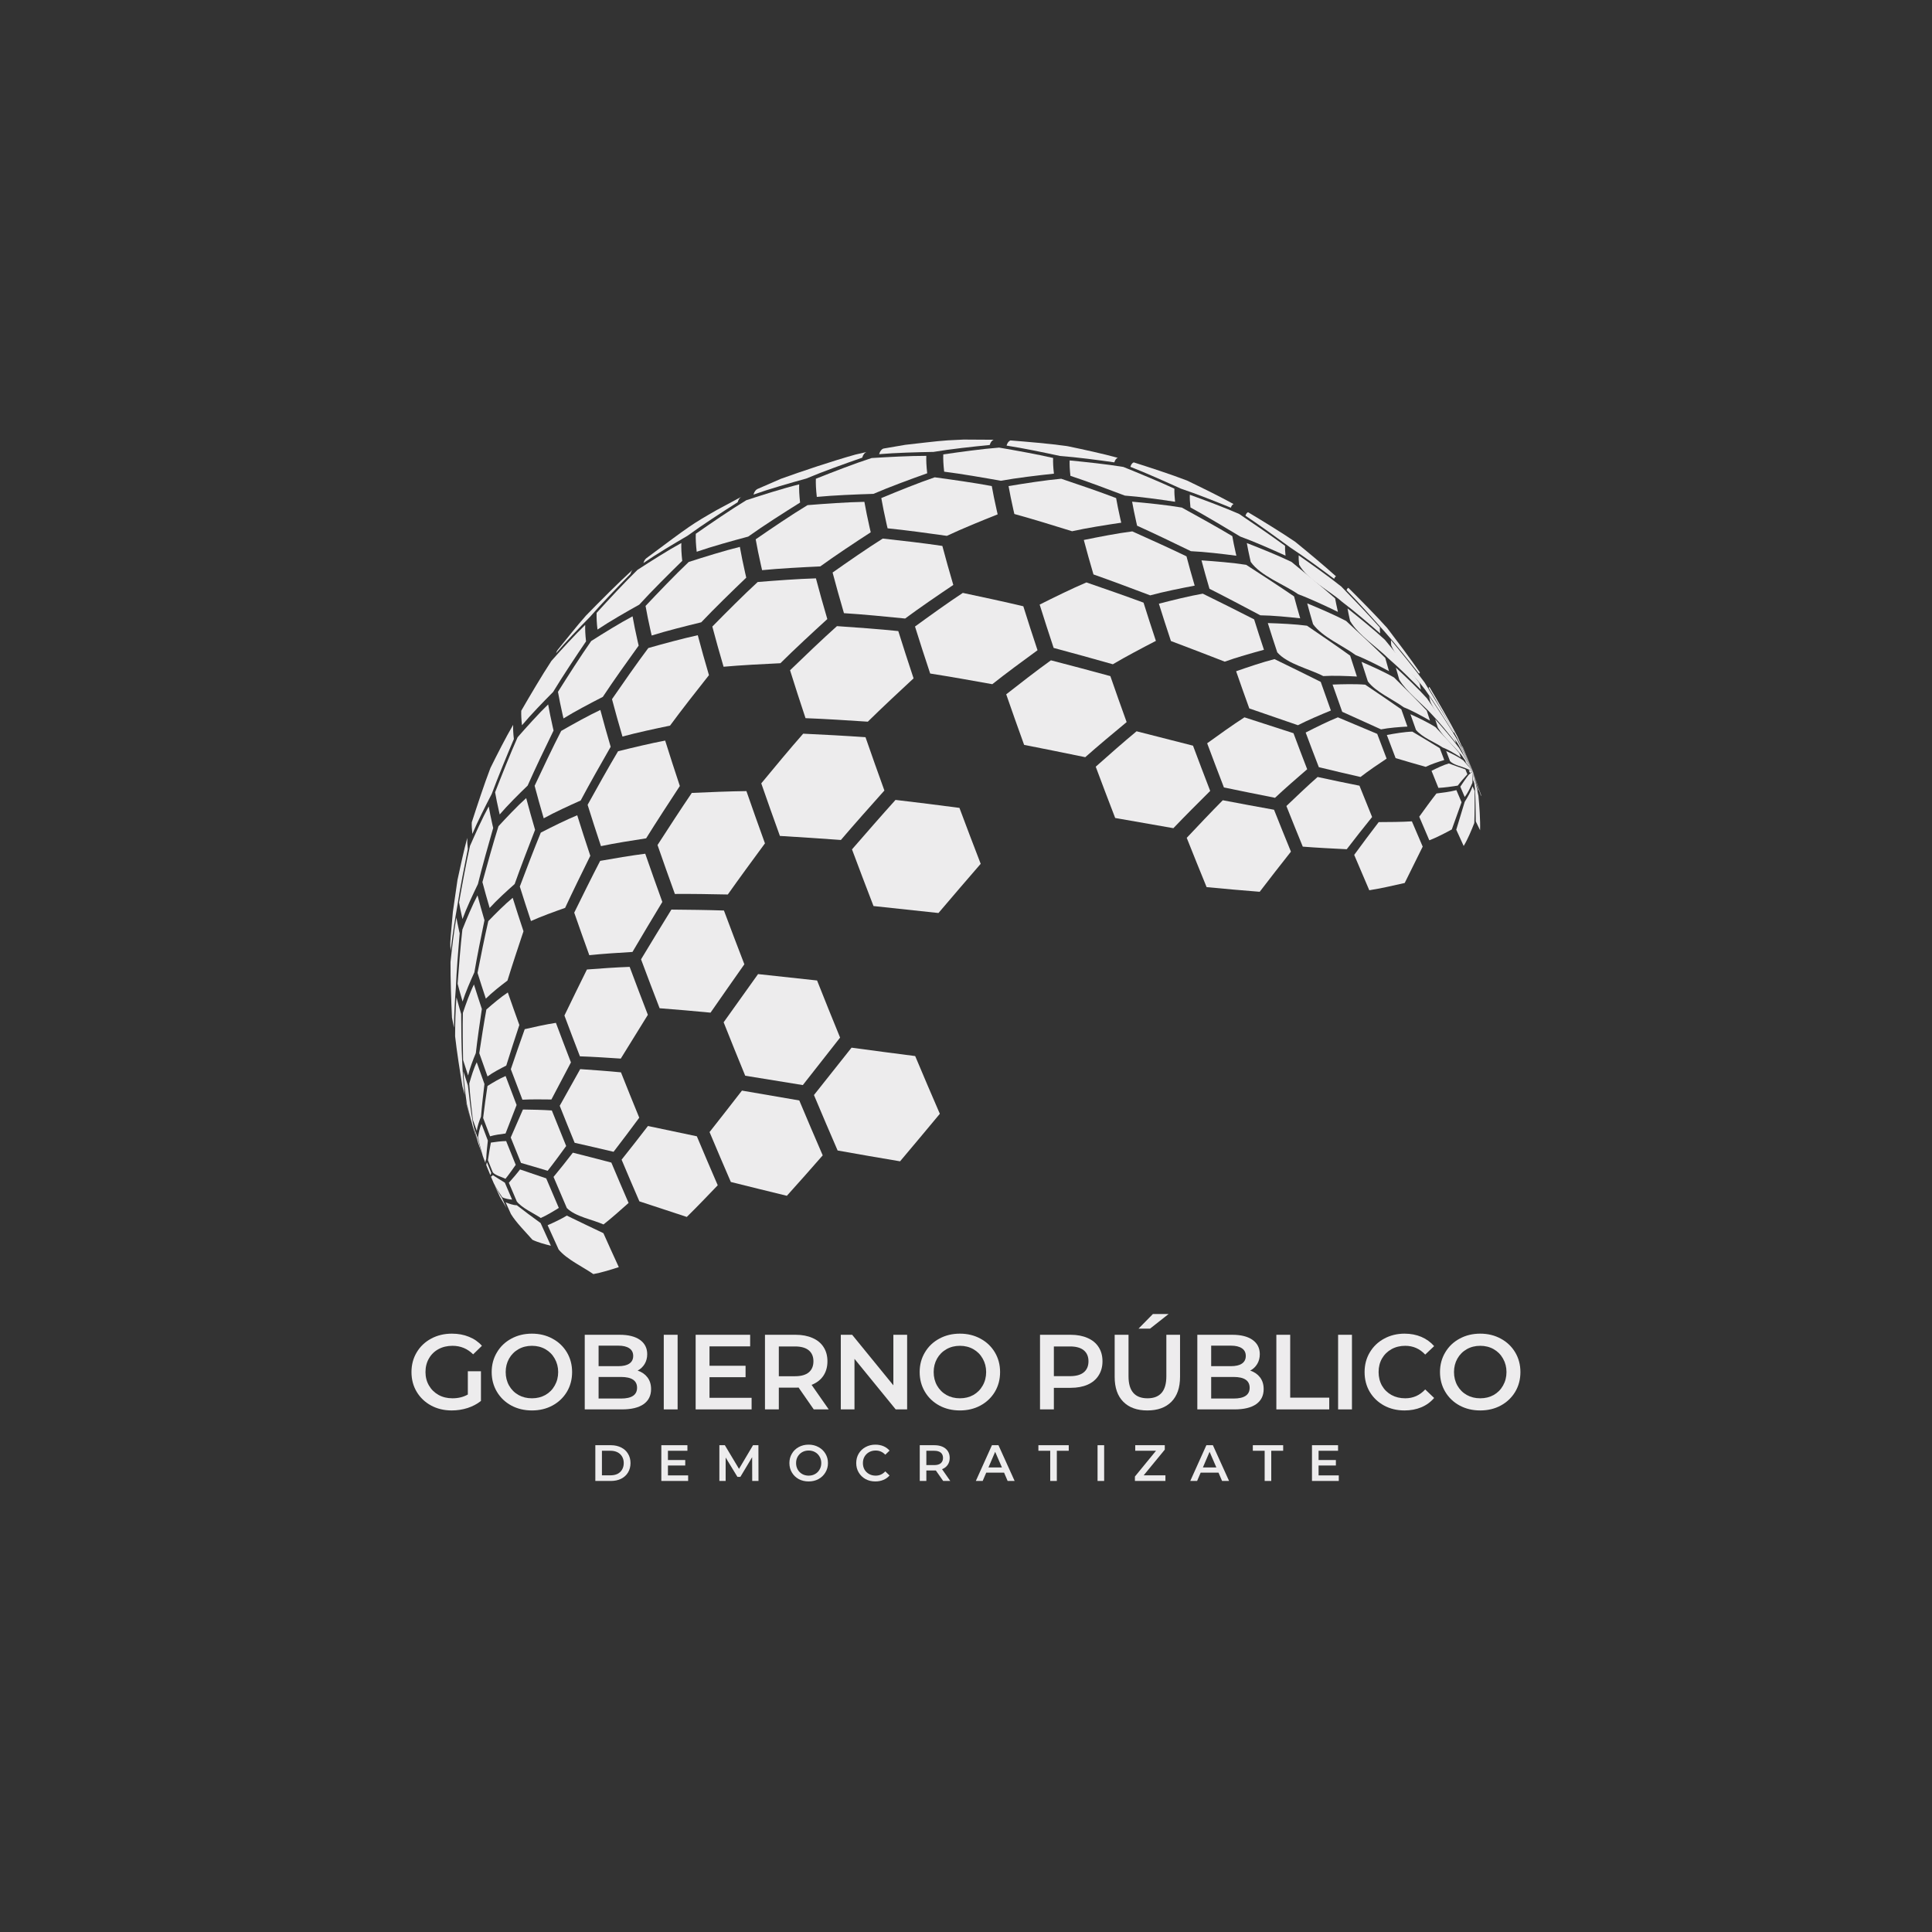 <?xml version="1.0" encoding="UTF-8" standalone="no"?><svg xmlns="http://www.w3.org/2000/svg" xmlns:xlink="http://www.w3.org/1999/xlink" fill="#000000" height="375" version="1" viewBox="0 0 375 375" width="375"><rect x="0" y="0" width="375" height="375" fill="#333333" stroke="none"/><defs><clipPath id="a"><path d="M 195 85.32 L 217 85.32 L 217 90 L 195 90 Z M 195 85.32"/></clipPath><clipPath id="b"><path d="M 170 85.32 L 193 85.32 L 193 89 L 170 89 Z M 170 85.32"/></clipPath><clipPath id="c"><path d="M 87.363 162 L 91 162 L 91 185 L 87.363 185 Z M 87.363 162"/></clipPath><clipPath id="d"><path d="M 87.363 178 L 90 178 L 90 200 L 87.363 200 Z M 87.363 178"/></clipPath><clipPath id="e"><path d="M 106 235 L 121 235 L 121 247.32 L 106 247.32 Z M 106 235"/></clipPath><clipPath id="f"><path d="M 285 149 L 287.613 149 L 287.613 162 L 285 162 Z M 285 149"/></clipPath><clipPath id="g"><path d="M 285 149 L 287.613 149 L 287.613 155 L 285 155 Z M 285 149"/></clipPath></defs><path d="M 146.246 96 C 146.422 95.434 146.68 95.074 147.02 94.914 L 151.582 92.93 C 155.863 91.387 161.633 89.469 166.016 88.238 L 168.172 87.742 C 167.809 87.883 167.531 88.246 167.352 88.836 C 164.066 89.973 159.695 91.535 156.492 92.887 C 153.395 93.742 149.273 94.918 146.246 96" fill="#edeced"/><path d="M 124.887 109.289 C 125.016 108.867 125.195 108.566 125.422 108.379 L 125.5 108.32 C 134.121 101.891 134.285 101.766 139.133 98.988 L 143.918 96.418 C 143.59 96.582 143.344 96.938 143.176 97.484 C 140.207 99.371 136.27 101.922 133.434 104 C 130.828 105.52 127.367 107.578 124.887 109.289" fill="#edeced"/><path d="M 283.801 144.844 L 283.891 144.902 L 285.887 149.711 L 283.801 144.844" fill="#edeced"/><path d="M 277.309 133.543 C 277.34 133.438 277.391 133.371 277.457 133.348 C 279.152 136.211 281.391 140.051 282.914 143.008 L 285.887 149.711 L 282.797 143.168 C 281.199 140.254 279.043 136.379 277.309 133.543" fill="#edeced"/><path d="M 261.375 114.547 C 261.453 114.305 261.566 114.152 261.715 114.094 C 264.023 116.387 267.078 119.469 269.25 121.891 C 271.203 124.453 273.789 127.887 275.617 130.543 C 275.539 130.574 275.48 130.648 275.441 130.773 C 273.484 128.273 270.848 124.953 268.734 122.582 C 266.566 120.137 263.652 116.891 261.375 114.547" fill="#edeced"/><path d="M 241.742 100.098 C 241.855 99.734 242.023 99.508 242.25 99.422 C 245.031 101.09 248.73 103.344 251.41 105.172 C 253.82 107.137 257.02 109.785 259.324 111.875 C 259.164 111.938 259.039 112.098 258.961 112.355 C 256.477 110.496 253.141 108.035 250.539 106.34 C 247.93 104.426 244.438 101.891 241.742 100.098" fill="#edeced"/><path d="M 219.406 90.609 C 219.551 90.145 219.766 89.855 220.055 89.746 C 223.176 90.738 227.332 92.09 230.391 93.27 C 233.133 94.586 236.777 96.367 239.438 97.84 C 239.207 97.93 239.027 98.164 238.91 98.543 C 236.027 97.367 232.172 95.828 229.215 94.848 C 226.297 93.523 222.391 91.777 219.406 90.609" fill="#edeced"/><g clip-path="url(#a)"><path d="M 195.371 86.488 C 195.535 85.949 195.789 85.617 196.121 85.488 C 199.359 85.746 203.68 86.105 206.891 86.555 L 207.336 86.629 C 210.234 87.234 214.102 88.07 216.957 88.859 C 216.66 88.973 216.441 89.266 216.293 89.742 C 213.145 89.297 208.938 88.734 205.762 88.504 C 202.66 87.836 198.508 86.973 195.371 86.488" fill="#edeced"/></g><g clip-path="url(#b)"><path d="M 170.633 88.156 C 170.816 87.57 171.09 87.211 171.449 87.07 L 175.711 86.34 C 178.191 86.078 181.492 85.633 183.98 85.469 L 187.031 85.32 L 192.867 85.355 C 192.531 85.484 192.273 85.82 192.105 86.371 C 188.824 86.695 184.441 87.168 181.188 87.715 C 178.02 87.773 173.793 87.883 170.633 88.156" fill="#edeced"/></g><path d="M 107.926 126.793 C 108.008 126.539 108.105 126.328 108.223 126.168 C 109.871 124.16 112.008 121.43 113.738 119.488 C 116.418 116.734 120.031 113.098 122.875 110.516 C 122.664 110.699 122.496 110.992 122.375 111.391 C 119.965 113.84 116.781 117.133 114.527 119.723 C 112.492 121.793 109.801 124.582 107.926 126.793" fill="#edeced"/><path d="M 283.703 145.168 C 283.695 145.098 283.691 145.035 283.695 144.988 L 285.887 149.711 L 283.703 145.168" fill="#edeced"/><path d="M 270.039 125.277 C 269.992 124.863 269.977 124.52 269.988 124.242 C 272.004 126.672 274.672 129.941 276.531 132.496 C 278.266 135.32 280.555 139.102 282.156 142 C 282.152 142.082 282.156 142.184 282.168 142.301 C 280.559 139.727 278.387 136.305 276.602 133.848 C 274.672 131.246 271.289 128.262 270.039 125.277" fill="#edeced"/><path d="M 252.16 109.598 C 252.078 108.875 252.051 108.273 252.07 107.793 C 254.594 109.551 257.945 111.926 260.348 113.852 C 262.629 116.199 265.652 119.355 267.828 121.805 C 267.816 122.109 267.836 122.488 267.887 122.945 C 265.719 121.051 262.805 118.543 260.5 116.82 C 258.027 114.617 253.742 112.504 252.16 109.598" fill="#edeced"/><path d="M 231.07 98.496 C 230.957 97.512 230.918 96.691 230.945 96.035 C 233.84 97.082 237.695 98.516 240.516 99.758 C 243.219 101.574 246.812 104.016 249.43 105.949 C 249.406 106.461 249.438 107.09 249.523 107.852 C 246.922 106.668 243.43 105.121 240.742 104.148 C 237.867 102.414 234.016 100.117 231.07 98.496" fill="#edeced"/><path d="M 207.77 92.359 C 207.633 91.164 207.586 90.168 207.617 89.371 C 210.754 89.676 214.934 90.113 218.043 90.633 C 221.039 91.844 225.023 93.488 227.953 94.848 C 227.926 95.527 227.969 96.375 228.082 97.391 C 225.168 96.953 221.27 96.406 218.332 96.195 C 215.18 94.996 210.969 93.418 207.77 92.359" fill="#edeced"/><path d="M 183.262 91.551 C 183.109 90.211 183.051 89.098 183.09 88.199 C 186.332 87.727 190.66 87.129 193.93 86.879 C 197.086 87.418 201.289 88.172 204.41 88.891 C 204.375 89.707 204.426 90.719 204.566 91.938 C 201.465 92.27 197.328 92.754 194.262 93.316 C 190.969 92.727 186.578 91.965 183.262 91.551" fill="#edeced"/><path d="M 158.543 96.449 C 158.383 95.039 158.324 93.867 158.359 92.926 C 161.574 91.645 165.879 89.969 169.176 88.906 C 172.355 88.707 176.605 88.473 179.797 88.48 C 179.758 89.383 179.816 90.512 179.969 91.863 C 176.809 92.988 172.609 94.527 169.535 95.859 C 166.23 95.961 161.828 96.133 158.543 96.449" fill="#edeced"/><path d="M 135.23 107.094 C 135.07 105.699 135.012 104.539 135.055 103.605 C 137.949 101.586 141.84 98.918 144.863 97.09 C 147.914 96.09 152 94.789 155.121 94.016 C 155.078 94.961 155.137 96.137 155.297 97.547 C 152.234 99.461 148.164 102.047 145.227 104.152 C 142.207 104.961 138.184 106.07 135.23 107.094" fill="#edeced"/><path d="M 115.969 122.199 C 115.82 120.902 115.77 119.824 115.805 118.957 C 118.129 116.406 121.258 113.02 123.734 110.613 C 126.246 108.98 129.617 106.832 132.246 105.398 C 132.211 106.324 132.266 107.477 132.422 108.863 C 129.871 111.363 126.488 114.719 124.082 117.359 C 121.605 118.742 118.324 120.621 115.969 122.199" fill="#edeced"/><path d="M 101.316 140.773 C 101.188 139.645 101.145 138.707 101.176 137.953 C 102.875 135.016 105.172 131.109 107.039 128.27 C 108.945 126.125 111.52 123.285 113.59 121.293 C 113.555 122.145 113.605 123.211 113.75 124.488 C 111.777 127.402 109.172 131.309 107.352 134.32 C 105.484 136.199 103.016 138.738 101.316 140.773" fill="#edeced"/><path d="M 91.684 161.859 C 91.582 160.961 91.547 160.215 91.57 159.617 C 92.598 156.434 93.992 152.195 95.188 149.074 C 96.449 146.527 98.16 143.145 99.602 140.695 C 99.57 141.43 99.617 142.348 99.742 143.445 C 98.398 146.621 96.637 150.867 95.445 154.102 C 94.25 156.395 92.688 159.477 91.684 161.859" fill="#edeced"/><g clip-path="url(#c)"><path d="M 87.48 184.516 C 87.414 183.898 87.387 183.387 87.402 182.977 L 87.469 181.898 L 87.902 176.996 L 88.797 170.797 C 89.332 168.344 90.023 165.059 90.695 162.641 C 90.672 163.215 90.711 163.934 90.805 164.797 C 90.145 168.078 89.285 172.461 88.777 175.77 C 88.32 178.383 87.746 181.875 87.48 184.516" fill="#edeced"/></g><path d="M 277.605 136.148 C 277.594 136.094 277.582 136.039 277.566 135.988 C 277.492 135.656 277.434 135.355 277.383 135.086 C 279.074 137.578 281.301 140.93 282.816 143.531 L 285.887 149.711 L 282.992 144.383 C 281.418 141.887 278.805 138.848 277.605 136.148" fill="#edeced"/><path d="M 262.059 120.535 C 262.031 120.41 262.004 120.285 261.973 120.16 C 261.801 119.398 261.66 118.707 261.555 118.09 C 263.781 119.859 266.727 122.254 268.812 124.188 C 270.867 126.68 273.586 130.02 275.535 132.598 C 275.59 132.914 275.66 133.266 275.75 133.656 C 275.762 133.723 275.777 133.785 275.793 133.852 C 273.984 132.008 271.547 129.57 269.582 127.895 C 267.352 125.66 263.637 123.266 262.059 120.535" fill="#edeced"/><path d="M 242.766 109.062 C 242.723 108.875 242.68 108.688 242.637 108.5 C 242.379 107.359 242.168 106.328 242.008 105.406 C 244.637 106.426 248.133 107.832 250.672 109.062 C 253.242 111.152 256.66 113.961 259.148 116.152 C 259.266 116.812 259.418 117.551 259.602 118.367 C 259.633 118.496 259.66 118.633 259.691 118.766 C 257.414 117.664 254.352 116.223 251.973 115.336 C 249.23 113.426 244.684 111.801 242.766 109.062" fill="#edeced"/><path d="M 220.711 102.039 C 220.656 101.797 220.602 101.559 220.547 101.324 C 220.219 99.867 219.949 98.551 219.742 97.375 C 222.645 97.637 226.52 98.023 229.395 98.52 C 232.355 100.141 236.289 102.328 239.188 104.062 C 239.355 105.023 239.574 106.098 239.844 107.285 C 239.887 107.477 239.93 107.672 239.977 107.867 C 237.34 107.523 233.812 107.098 231.152 106.984 C 228.035 105.465 223.871 103.461 220.711 102.039" fill="#edeced"/><path d="M 196.887 99.766 C 196.82 99.484 196.758 99.211 196.695 98.934 C 196.312 97.242 196.004 95.715 195.762 94.348 C 198.816 93.84 202.895 93.199 205.977 92.922 C 209.191 94 213.473 95.461 216.637 96.676 C 216.852 97.883 217.125 99.23 217.461 100.723 C 217.516 100.965 217.574 101.211 217.633 101.457 C 214.758 101.879 210.93 102.477 208.094 103.113 C 204.746 102.07 200.273 100.691 196.887 99.766" fill="#edeced"/><path d="M 172.281 102.547 C 172.207 102.246 172.141 101.945 172.07 101.648 C 171.656 99.812 171.32 98.156 171.059 96.676 C 174.141 95.395 178.266 93.715 181.43 92.645 C 184.758 93.094 189.199 93.723 192.504 94.344 C 192.746 95.73 193.062 97.277 193.453 98.996 C 193.516 99.273 193.578 99.555 193.645 99.836 C 190.66 101.023 186.691 102.637 183.789 104.008 C 180.344 103.52 175.742 102.887 172.281 102.547" fill="#edeced"/><path d="M 147.922 110.668 C 147.852 110.359 147.781 110.051 147.711 109.746 C 147.289 107.879 146.945 106.191 146.68 104.68 C 149.656 102.625 153.645 99.914 156.742 98.047 C 160.047 97.781 164.465 97.461 167.777 97.406 C 168.039 98.895 168.379 100.562 168.797 102.406 C 168.863 102.707 168.934 103.008 169.008 103.316 C 166.031 105.246 162.082 107.855 159.215 109.941 C 155.824 110.098 151.301 110.332 147.922 110.668" fill="#edeced"/><path d="M 126.492 123.352 C 126.422 123.055 126.355 122.762 126.289 122.473 C 125.883 120.68 125.555 119.059 125.301 117.613 C 127.762 115.004 131.07 111.543 133.68 109.078 C 136.633 108.125 140.59 106.891 143.605 106.148 C 143.871 107.656 144.215 109.34 144.637 111.207 C 144.703 111.508 144.773 111.812 144.848 112.121 C 142.18 114.676 138.645 118.105 136.109 120.789 C 133.207 121.492 129.34 122.457 126.492 123.352" fill="#edeced"/><path d="M 109.371 139.449 C 109.309 139.184 109.25 138.918 109.191 138.656 C 108.824 137.047 108.531 135.59 108.301 134.285 C 110.184 131.293 112.723 127.316 114.754 124.422 C 117.121 122.914 120.305 120.938 122.781 119.629 C 123.035 121.062 123.359 122.664 123.762 124.438 C 123.824 124.727 123.895 125.016 123.965 125.309 C 121.832 128.266 119.012 132.219 117.008 135.262 C 114.684 136.453 111.59 138.07 109.371 139.449" fill="#edeced"/><path d="M 96.992 158.09 C 96.938 157.867 96.887 157.645 96.84 157.426 C 96.535 156.082 96.285 154.867 96.098 153.777 C 97.355 150.555 99.059 146.266 100.469 143.105 C 102.188 141.141 104.512 138.539 106.395 136.73 C 106.621 138.008 106.91 139.438 107.27 141.02 C 107.328 141.277 107.387 141.535 107.445 141.797 C 105.895 144.98 103.844 149.238 102.418 152.48 C 100.73 154.105 98.508 156.305 96.992 158.09" fill="#edeced"/><path d="M 89.77 178.387 C 89.73 178.219 89.691 178.055 89.656 177.891 C 89.43 176.887 89.242 175.977 89.102 175.164 C 89.684 171.863 90.488 167.461 91.227 164.191 C 92.25 161.859 93.641 158.762 94.859 156.527 C 95.043 157.582 95.285 158.762 95.578 160.066 C 95.625 160.277 95.676 160.488 95.727 160.707 C 94.793 163.957 93.57 168.301 92.766 171.59 C 91.797 173.594 90.531 176.293 89.77 178.387" fill="#edeced"/><g clip-path="url(#d)"><path d="M 88.129 199.461 C 88.105 199.363 88.082 199.262 88.059 199.164 C 87.922 198.559 87.812 198.012 87.727 197.523 C 87.582 194.293 87.422 189.977 87.445 186.738 C 87.719 184.137 88.113 180.668 88.586 178.098 C 88.723 178.867 88.895 179.73 89.113 180.688 C 89.148 180.84 89.184 180.996 89.223 181.156 C 88.949 184.328 88.609 188.559 88.48 191.738 C 88.305 194.051 88.105 197.141 88.129 199.461" fill="#edeced"/></g><path d="M 283.977 146.332 C 283.934 146.191 283.895 146.055 283.863 145.926 L 285.887 149.711 L 283.977 146.332" fill="#edeced"/><path d="M 271.59 131.906 C 271.348 131.09 271.129 130.316 270.938 129.59 C 272.801 131.312 275.254 133.648 276.953 135.527 C 278.633 137.906 280.863 141.094 282.43 143.547 C 282.484 143.758 282.547 143.98 282.617 144.215 C 281.23 142.465 279.355 140.141 277.797 138.539 C 275.961 136.523 272.969 134.254 271.59 131.906" fill="#edeced"/><path d="M 254.863 121.152 C 254.441 119.73 254.066 118.383 253.73 117.113 C 256.027 118.062 259.078 119.363 261.273 120.523 C 263.582 122.652 266.648 125.5 268.879 127.707 C 269.094 128.508 269.332 129.363 269.598 130.262 C 267.695 129.254 265.133 127.934 263.125 127.148 C 260.664 125.328 256.648 123.641 254.863 121.152" fill="#edeced"/><path d="M 234.758 114.281 C 234.184 112.34 233.668 110.496 233.211 108.766 C 235.82 108.945 239.305 109.219 241.887 109.633 C 244.691 111.441 248.426 113.871 251.176 115.762 C 251.527 117.098 251.926 118.516 252.367 120.012 C 250.051 119.758 246.957 119.453 244.629 119.43 C 241.68 117.863 237.742 115.785 234.758 114.281" fill="#edeced"/><path d="M 212.242 111.496 C 211.547 109.145 210.922 106.906 210.367 104.809 C 213.176 104.234 216.934 103.5 219.777 103.141 C 222.949 104.562 227.168 106.469 230.297 107.984 C 230.766 109.77 231.297 111.668 231.887 113.672 C 229.281 114.164 225.812 114.859 223.254 115.559 C 219.961 114.312 215.562 112.664 212.242 111.496" fill="#edeced"/><path d="M 163.812 119.016 C 162.996 116.238 162.258 113.602 161.605 111.129 C 164.488 109.098 168.355 106.41 171.344 104.535 C 174.82 104.914 179.453 105.441 182.91 105.965 C 183.539 108.34 184.246 110.871 185.035 113.539 C 182.195 115.445 178.426 118.016 175.688 120.055 C 172.129 119.695 167.383 119.234 163.812 119.016" fill="#edeced"/><path d="M 140.445 129.414 C 139.637 126.664 138.906 124.059 138.262 121.613 C 140.855 118.973 144.34 115.473 147.066 112.969 C 150.453 112.691 154.973 112.355 158.371 112.258 C 159.023 114.738 159.762 117.379 160.582 120.16 C 157.812 122.688 154.137 126.082 151.477 128.73 C 148.164 128.887 143.746 129.113 140.445 129.414" fill="#edeced"/><path d="M 120.82 142.961 C 120.066 140.406 119.387 137.98 118.789 135.707 C 120.859 132.699 123.645 128.699 125.84 125.781 C 128.699 124.973 132.527 123.926 135.438 123.297 C 136.078 125.727 136.805 128.316 137.609 131.047 C 135.305 133.957 132.246 137.852 130.051 140.844 C 127.27 141.418 123.562 142.215 120.82 142.961" fill="#edeced"/><path d="M 105.535 158.832 C 104.883 156.609 104.289 154.5 103.77 152.52 C 105.273 149.305 107.301 145.027 108.926 141.871 C 111.172 140.586 114.188 138.898 116.527 137.801 C 117.121 140.043 117.789 142.434 118.531 144.953 C 116.75 148.059 114.387 152.215 112.707 155.379 C 110.523 156.348 107.625 157.676 105.535 158.832" fill="#edeced"/><path d="M 95.043 176.234 C 94.523 174.465 94.051 172.789 93.637 171.211 C 94.527 167.949 95.738 163.602 96.754 160.371 C 98.309 158.68 100.418 156.441 102.133 154.91 C 102.645 156.84 103.219 158.898 103.859 161.066 C 102.637 164.211 101.02 168.41 99.895 171.59 C 98.387 172.926 96.391 174.734 95.043 176.234" fill="#edeced"/><path d="M 89.789 194.395 C 89.43 193.18 89.109 192.027 88.824 190.945 C 89.055 187.785 89.383 183.566 89.75 180.422 C 90.555 178.398 91.668 175.711 92.684 173.789 C 93.082 175.305 93.535 176.918 94.035 178.617 C 93.41 181.645 92.59 185.684 92.074 188.734 C 91.312 190.398 90.336 192.648 89.789 194.395" fill="#edeced"/><path d="M 90.223 212.535 C 90.051 211.949 89.898 211.398 89.762 210.879 C 89.277 207.969 88.66 204.078 88.336 201.145 C 88.348 198.879 88.391 195.852 88.605 193.598 C 88.875 194.609 89.176 195.688 89.512 196.82 C 89.523 199.59 89.559 203.285 89.711 206.055 C 89.793 208.004 89.945 210.605 90.223 212.535" fill="#edeced"/><path d="M 90.996 215.992 L 90.551 214.336 L 90.34 213.492 C 90.457 213.934 90.586 214.402 90.734 214.898 L 91.547 217.902 C 91.379 217.328 91.152 216.566 90.996 215.992" fill="#edeced"/><path d="M 279.102 141.258 C 278.914 140.684 278.734 140.133 278.57 139.605 C 280.027 141.23 281.941 143.438 283.223 145.207 L 285.887 149.711 L 283.648 146.527 C 282.316 144.922 280.164 143.055 279.102 141.258" fill="#edeced"/><path d="M 265.5 132.262 C 265.062 130.949 264.656 129.684 264.273 128.465 C 266.203 129.301 268.77 130.453 270.59 131.504 C 272.516 133.406 275.078 135.953 276.93 137.926 C 277.125 138.551 277.336 139.199 277.559 139.875 C 276.07 139.02 274.055 137.906 272.457 137.277 C 270.383 135.754 267.039 134.324 265.5 132.262" fill="#edeced"/><path d="M 247.918 126.621 C 247.262 124.656 246.648 122.758 246.082 120.938 C 248.367 121.008 251.418 121.141 253.684 121.449 C 256.211 123.168 259.578 125.473 262.062 127.258 C 262.469 128.555 262.906 129.914 263.375 131.316 C 261.418 131.207 258.797 131.102 256.844 131.227 C 254.172 129.832 249.887 128.898 247.918 126.621" fill="#edeced"/><path d="M 227.277 124.422 C 226.445 121.918 225.664 119.5 224.938 117.18 C 227.477 116.523 230.875 115.676 233.457 115.23 C 236.457 116.707 240.453 118.684 243.426 120.219 C 244.016 122.109 244.652 124.086 245.332 126.125 C 243.027 126.746 239.961 127.617 237.719 128.426 C 234.594 127.211 230.422 125.598 227.277 124.422" fill="#edeced"/><path d="M 204.512 125.762 C 203.547 122.855 202.637 120.047 201.797 117.352 C 204.488 116 208.098 114.223 210.871 113.047 C 214.207 114.195 218.652 115.746 221.961 116.973 C 222.703 119.352 223.508 121.828 224.359 124.395 C 221.824 125.703 218.457 127.477 216 128.934 C 212.562 127.961 207.969 126.676 204.512 125.762" fill="#edeced"/><path d="M 180.547 130.73 C 179.496 127.578 178.512 124.531 177.602 121.609 C 180.352 119.605 184.039 116.949 186.883 115.082 C 190.414 115.828 195.117 116.836 198.625 117.676 C 199.48 120.41 200.398 123.262 201.383 126.211 C 198.719 128.148 195.184 130.75 192.605 132.801 C 188.992 132.148 184.172 131.297 180.547 130.73" fill="#edeced"/><path d="M 156.352 139.395 C 155.281 136.18 154.277 133.074 153.348 130.098 C 156.043 127.492 159.652 124.031 162.453 121.531 C 166.027 121.773 170.793 122.117 174.359 122.492 C 175.277 125.43 176.27 128.496 177.324 131.668 C 174.629 134.16 171.055 137.5 168.441 140.078 C 164.816 139.836 159.98 139.527 156.352 139.395" fill="#edeced"/><path d="M 116.645 164.234 C 115.719 161.461 114.855 158.781 114.055 156.215 C 115.789 153.078 118.125 148.902 119.961 145.82 C 122.691 145.141 126.344 144.262 129.109 143.746 C 129.992 146.57 130.941 149.516 131.957 152.562 C 129.969 155.594 127.328 159.641 125.414 162.719 C 122.773 163.121 119.254 163.68 116.645 164.234" fill="#edeced"/><path d="M 103.059 178.773 C 102.289 176.461 101.566 174.223 100.895 172.078 C 102.082 168.926 103.684 164.727 104.969 161.609 C 107.059 160.535 109.863 159.137 112.039 158.242 C 112.824 160.762 113.672 163.391 114.578 166.109 C 113.086 169.129 111.105 173.164 109.688 176.219 C 107.676 176.926 105 177.891 103.059 178.773" fill="#edeced"/><path d="M 94.301 193.836 C 93.727 192.105 93.188 190.438 92.688 188.836 C 93.277 185.816 94.086 181.793 94.777 178.793 C 96.141 177.379 97.992 175.516 99.512 174.266 C 100.16 176.344 100.859 178.512 101.609 180.754 C 100.652 183.617 99.383 187.438 98.5 190.324 C 97.191 191.316 95.457 192.672 94.301 193.836" fill="#edeced"/><path d="M 90.855 208.758 C 90.512 207.719 90.184 206.711 89.887 205.75 C 89.824 203.008 89.773 199.352 89.844 196.609 C 90.414 194.926 91.203 192.68 91.992 191.086 C 92.469 192.609 92.98 194.195 93.527 195.836 C 93.148 198.402 92.645 201.824 92.359 204.402 C 91.828 205.68 91.16 207.41 90.855 208.758" fill="#edeced"/><path d="M 92.605 221.25 C 92.398 220.625 92.129 219.789 91.926 219.16 L 91.766 218.633 L 90.617 214.285 C 90.348 212.398 90.008 209.875 89.945 207.969 C 90.219 208.84 90.512 209.75 90.824 210.691 C 91.059 212.84 91.383 215.703 91.762 217.828 C 92.008 218.855 92.273 220.246 92.605 221.25" fill="#edeced"/><path d="M 284.547 148.051 C 284.48 147.867 284.418 147.691 284.359 147.516 L 285.887 149.711 L 284.547 148.051" fill="#edeced"/><path d="M 274.836 141.66 C 274.461 140.629 274.105 139.617 273.762 138.629 C 275.262 139.305 277.258 140.254 278.641 141.152 C 280.047 142.633 281.914 144.609 283.246 146.16 C 283.344 146.445 283.449 146.734 283.555 147.035 C 282.547 146.375 281.164 145.516 280.035 145.094 C 278.484 144.051 276.004 143.121 274.836 141.66" fill="#edeced"/><path d="M 260.523 138.16 C 259.871 136.359 259.246 134.594 258.652 132.875 C 260.551 132.801 263.09 132.734 264.984 132.895 C 267.098 134.316 269.914 136.219 271.996 137.684 C 272.371 138.773 272.77 139.891 273.18 141.031 C 271.637 141.109 269.574 141.266 268.059 141.57 C 265.801 140.543 262.789 139.176 260.523 138.16" fill="#edeced"/><path d="M 242.488 137.508 C 241.598 135.047 240.742 132.637 239.93 130.289 C 242.145 129.516 245.105 128.508 247.379 127.934 C 250.074 129.246 253.672 131 256.352 132.352 C 256.98 134.156 257.637 136.016 258.324 137.91 C 256.379 138.707 253.797 139.801 251.926 140.762 C 249.098 139.781 245.324 138.48 242.488 137.508" fill="#edeced"/><path d="M 198.781 144.578 C 197.57 141.234 196.41 137.957 195.305 134.766 C 197.879 132.75 201.324 130.07 203.984 128.168 C 207.449 129.07 212.066 130.281 215.52 131.234 C 216.523 134.133 217.578 137.113 218.68 140.156 C 216.246 142.168 213.008 144.871 210.648 146.969 C 207.09 146.242 202.348 145.273 198.781 144.578" fill="#edeced"/><path d="M 151.379 162.254 C 150.121 158.777 148.91 155.367 147.762 152.051 C 150.168 149.129 153.398 145.246 155.898 142.406 C 159.527 142.578 164.371 142.824 167.996 143.098 C 169.16 146.457 170.383 149.91 171.66 153.438 C 169.102 156.297 165.703 160.121 163.215 163.039 C 159.664 162.785 154.934 162.453 151.379 162.254" fill="#edeced"/><path d="M 130.992 173.516 C 129.82 170.277 128.695 167.105 127.625 164.02 C 129.594 160.969 132.234 156.906 134.277 153.906 C 137.457 153.758 141.695 153.586 144.879 153.551 C 146.023 156.848 147.223 160.238 148.477 163.695 C 146.293 166.656 143.391 170.617 141.266 173.621 C 138.184 173.559 134.074 173.484 130.992 173.516" fill="#edeced"/><path d="M 114.383 185.402 C 113.363 182.586 112.387 179.828 111.457 177.145 C 112.941 174.117 114.938 170.086 116.492 167.094 C 119.109 166.629 122.602 166.035 125.242 165.707 C 126.297 168.75 127.402 171.875 128.559 175.066 C 126.805 177.973 124.473 181.844 122.762 184.773 C 120.246 184.922 116.887 185.133 114.383 185.402" fill="#edeced"/><path d="M 94.629 208.934 C 94.074 207.395 93.535 205.883 93.027 204.418 C 93.41 201.867 93.938 198.477 94.406 195.945 C 95.605 194.891 97.234 193.512 98.566 192.637 C 99.277 194.691 100.027 196.801 100.805 198.953 C 100.027 201.312 98.996 204.457 98.266 206.828 C 97.141 207.398 95.641 208.18 94.629 208.934" fill="#edeced"/><path d="M 92.547 219.512 C 92.277 218.773 92.023 218.047 91.777 217.344 C 91.523 215.238 91.211 212.426 91.086 210.312 C 91.441 209.047 91.953 207.359 92.535 206.184 C 93.012 207.559 93.512 208.969 94.031 210.406 C 93.805 212.301 93.508 214.832 93.363 216.738 C 93.035 217.543 92.641 218.648 92.547 219.512" fill="#edeced"/><path d="M 93.348 223.391 C 93.172 222.895 92.941 222.23 92.77 221.734 L 92.051 218.973 C 92.258 219.57 92.477 220.188 92.703 220.812 C 92.961 221.777 93.238 223.082 93.578 224.02 L 93.348 223.391" fill="#edeced"/><path d="M 281.449 147.738 C 281.195 147.082 280.945 146.43 280.707 145.785 C 281.746 146.25 283.125 146.922 284.035 147.609 L 285.887 149.711 L 284.629 149.172 C 283.672 148.746 282.168 148.5 281.449 147.738" fill="#edeced"/><path d="M 270.887 147.148 C 270.301 145.633 269.734 144.133 269.184 142.66 C 270.656 142.387 272.633 142.047 274.133 142.008 C 275.73 142.961 277.867 144.234 279.453 145.215 C 279.734 145.973 280.027 146.742 280.328 147.52 C 279.227 147.848 277.762 148.336 276.727 148.844 C 274.973 148.348 272.633 147.68 270.887 147.148" fill="#edeced"/><path d="M 255.984 148.906 C 255.105 146.641 254.254 144.395 253.43 142.184 C 255.277 141.246 257.754 140.008 259.68 139.234 C 261.969 140.199 265.023 141.48 267.316 142.445 C 267.906 144.023 268.516 145.629 269.141 147.25 C 267.59 148.273 265.539 149.672 264.074 150.812 C 261.645 150.258 258.406 149.504 255.984 148.906" fill="#edeced"/><path d="M 237.562 152.844 C 236.445 149.949 235.359 147.09 234.309 144.27 C 236.449 142.719 239.32 140.664 241.547 139.234 C 244.402 140.156 248.211 141.391 251.066 142.316 C 251.926 144.617 252.809 146.953 253.723 149.309 C 251.824 150.941 249.305 153.137 247.48 154.855 C 244.504 154.262 240.535 153.465 237.562 152.844" fill="#edeced"/><path d="M 216.457 158.77 C 215.16 155.41 213.898 152.086 212.68 148.816 C 215.031 146.723 218.18 143.945 220.609 141.941 C 223.898 142.777 228.281 143.891 231.562 144.734 C 232.641 147.621 233.754 150.555 234.898 153.516 C 232.73 155.664 229.855 158.543 227.754 160.75 C 224.363 160.16 219.844 159.371 216.457 158.77" fill="#edeced"/><path d="M 169.547 175.863 C 168.117 172.156 166.719 168.48 165.371 164.863 C 167.887 161.965 171.25 158.109 173.82 155.262 C 177.543 155.703 182.512 156.305 186.227 156.809 C 187.559 160.375 188.934 164.004 190.352 167.664 C 187.883 170.52 184.598 174.332 182.156 177.215 C 178.375 176.801 173.332 176.254 169.547 175.863" fill="#edeced"/><path d="M 128.031 195.699 C 126.793 192.496 125.59 189.328 124.426 186.207 C 126.18 183.305 128.523 179.434 130.316 176.551 C 133.379 176.574 137.457 176.625 140.516 176.73 C 141.797 180.164 143.121 183.648 144.48 187.168 C 142.504 189.98 139.871 193.73 137.914 196.555 C 134.949 196.277 130.996 195.914 128.031 195.699" fill="#edeced"/><path d="M 112.562 205.031 C 111.531 202.363 110.523 199.715 109.555 197.113 C 110.855 194.426 112.594 190.848 113.922 188.18 C 116.406 187.984 119.723 187.75 122.215 187.668 C 123.355 190.727 124.535 193.836 125.75 196.977 C 124.172 199.523 122.066 202.922 120.492 205.473 C 118.113 205.312 114.941 205.109 112.562 205.031" fill="#edeced"/><path d="M 101.402 213.449 C 100.629 211.457 99.879 209.48 99.152 207.535 C 99.945 205.199 101.012 202.086 101.848 199.762 C 103.652 199.34 106.07 198.809 107.902 198.535 C 108.844 201.059 109.82 203.621 110.82 206.211 C 109.684 208.371 108.168 211.25 107.027 213.41 C 105.34 213.387 103.09 213.363 101.402 213.449" fill="#edeced"/><path d="M 95.125 220.559 C 94.664 219.359 94.211 218.172 93.777 217 C 94.004 215.133 94.324 212.641 94.621 210.785 C 95.641 210.141 97.027 209.32 98.137 208.855 C 98.828 210.703 99.543 212.582 100.273 214.48 C 99.625 216.137 98.766 218.348 98.125 220.012 C 97.219 220.129 96 220.285 95.125 220.559" fill="#edeced"/><path d="M 94.234 225.766 L 93.953 225.027 L 93.711 224.379 C 93.41 223.293 92.988 221.84 92.789 220.727 C 92.91 219.941 93.105 218.867 93.469 218.16 C 93.863 219.219 94.273 220.297 94.691 221.383 C 94.574 222.441 94.418 223.859 94.379 224.922 C 94.293 225.164 94.168 225.516 94.234 225.766" fill="#edeced"/><path d="M 285.316 150.031 C 285.234 149.836 285.156 149.641 285.078 149.449 L 285.887 149.711 L 285.316 150.031" fill="#edeced"/><path d="M 279.195 152.93 C 278.742 151.82 278.297 150.715 277.859 149.617 C 278.836 149.129 280.156 148.48 281.211 148.184 C 282.172 148.535 283.457 149.008 284.43 149.332 C 284.555 149.648 284.684 149.969 284.816 150.289 C 284.227 150.926 283.469 151.797 282.949 152.488 C 281.828 152.672 280.328 152.879 279.195 152.93" fill="#edeced"/><path d="M 252.867 164.332 C 251.789 161.699 250.727 159.066 249.688 156.449 C 251.48 154.73 253.879 152.449 255.746 150.812 C 258.18 151.336 261.426 152.031 263.871 152.504 C 264.672 154.523 265.492 156.555 266.324 158.582 C 264.828 160.441 262.844 162.934 261.402 164.836 C 258.84 164.715 255.426 164.535 252.867 164.332" fill="#edeced"/><path d="M 234.203 172.188 C 232.891 168.992 231.605 165.801 230.344 162.625 C 232.422 160.418 235.199 157.477 237.34 155.328 C 240.324 155.895 244.301 156.641 247.289 157.172 C 248.359 159.875 249.457 162.59 250.57 165.305 C 248.734 167.633 246.297 170.738 244.508 173.094 C 241.414 172.844 237.289 172.5 234.203 172.188" fill="#edeced"/><path d="M 144.645 208.797 C 143.223 205.336 141.824 201.871 140.457 198.426 C 142.457 195.613 145.125 191.867 147.137 189.07 C 150.574 189.434 155.156 189.926 158.594 190.312 C 160.051 193.996 161.547 197.695 163.062 201.398 C 160.895 204.164 158.004 207.855 155.828 210.613 C 152.473 210.07 148 209.344 144.645 208.797" fill="#edeced"/><path d="M 111.539 221.816 C 110.555 219.418 109.586 217.02 108.641 214.633 C 109.836 212.5 111.43 209.652 112.617 207.516 C 114.992 207.676 118.156 207.906 120.527 208.141 C 121.688 211.066 122.871 214.004 124.078 216.945 C 122.598 218.941 120.617 221.602 119.094 223.562 C 116.828 223.031 113.809 222.316 111.539 221.816" fill="#edeced"/><path d="M 101.125 225.723 C 100.449 224.074 99.785 222.43 99.133 220.789 C 99.848 219.16 100.793 216.984 101.504 215.355 C 103.188 215.375 105.43 215.426 107.109 215.539 C 108.02 217.832 108.949 220.137 109.895 222.441 C 108.836 223.898 107.418 225.836 106.301 227.25 C 104.754 226.781 102.688 226.16 101.125 225.723" fill="#edeced"/><path d="M 95.664 227.57 C 95.34 226.777 95.02 225.988 94.707 225.199 C 94.859 224.168 95.078 222.797 95.277 221.777 C 96.16 221.637 97.348 221.492 98.242 221.48 C 98.848 223.012 99.473 224.551 100.102 226.094 C 99.523 226.918 98.754 228.02 98.113 228.801 C 97.379 228.434 96.223 228.172 95.664 227.57" fill="#edeced"/><path d="M 95.125 227.977 C 94.727 227.012 94.727 227.012 94.535 226.527 L 94.375 226.125 C 94.406 225.988 94.441 225.809 94.473 225.672 L 94.535 225.637 C 94.801 226.305 95.07 226.977 95.344 227.645 C 95.293 227.773 95.285 228.004 95.16 228.074 L 95.125 227.977" fill="#edeced"/><path d="M 284.297 154.691 C 284.012 154.031 283.727 153.363 283.445 152.695 C 283.926 151.98 284.559 151.02 285.105 150.355 L 285.887 149.711 L 285.785 151.949 C 285.422 152.812 284.891 153.965 284.297 154.691" fill="#edeced"/><path d="M 277.43 163.105 C 276.77 161.586 276.117 160.055 275.473 158.52 C 276.453 157.152 277.77 155.336 278.812 154.016 C 279.98 153.871 281.547 153.668 282.684 153.363 C 283.016 154.148 283.352 154.938 283.688 155.715 C 283.117 157.301 282.363 159.41 281.793 160.996 C 280.52 161.695 278.789 162.586 277.43 163.105" fill="#edeced"/><path d="M 265.777 172.797 C 264.793 170.527 263.816 168.234 262.848 165.934 C 264.258 164.012 266.145 161.453 267.605 159.57 C 269.539 159.566 272.121 159.547 274.047 159.422 C 274.738 161.066 275.438 162.703 276.145 164.328 C 275.09 166.441 273.688 169.266 272.652 171.387 C 270.602 171.863 267.859 172.469 265.777 172.797" fill="#edeced"/><path d="M 162.582 223.312 C 161.035 219.75 159.504 216.156 157.988 212.547 C 160.18 209.789 163.102 206.113 165.285 203.352 C 168.988 203.852 173.93 204.512 177.637 204.98 C 179.215 208.738 180.812 212.48 182.422 216.188 C 180.113 218.961 177.035 222.656 174.703 225.41 C 171.066 224.797 166.215 223.973 162.582 223.312" fill="#edeced"/><path d="M 141.855 229.422 C 140.465 226.215 139.086 222.98 137.723 219.734 C 139.617 217.324 142.141 214.113 144.012 211.684 C 147.352 212.258 151.801 213.027 155.141 213.598 C 156.641 217.172 158.156 220.727 159.688 224.254 C 157.617 226.621 154.848 229.773 152.73 232.102 C 149.469 231.305 145.113 230.242 141.855 229.422" fill="#edeced"/><path d="M 124.102 233.18 C 122.941 230.504 121.789 227.805 120.652 225.094 C 122.199 223.145 124.258 220.535 125.766 218.555 C 128.613 219.148 132.414 219.945 135.258 220.555 C 136.594 223.738 137.949 226.914 139.312 230.059 C 137.531 231.922 135.148 234.406 133.305 236.207 C 130.539 235.305 126.859 234.098 124.102 233.18" fill="#edeced"/><path d="M 110.02 234.477 C 109.152 232.477 108.293 230.461 107.441 228.438 C 108.59 227.043 110.102 225.172 111.191 223.734 C 113.434 224.301 116.426 225.062 118.66 225.656 C 119.766 228.281 120.883 230.902 122.008 233.492 C 120.574 234.777 118.652 236.48 117.141 237.664 C 115 236.715 111.66 236.145 110.02 234.477" fill="#edeced"/><path d="M 100.316 233.211 C 99.793 232.008 99.273 230.793 98.766 229.574 C 99.441 228.82 100.324 227.797 100.938 226.988 C 102.465 227.5 104.496 228.188 106.016 228.719 C 106.824 230.641 107.641 232.559 108.465 234.457 C 107.445 235.094 106.066 235.934 104.961 236.41 C 103.559 235.461 101.375 234.527 100.316 233.211" fill="#edeced"/><path d="M 95.855 229.699 L 95.75 229.461 C 95.613 229.137 95.43 228.711 95.293 228.387 C 95.422 228.332 95.578 228.211 95.66 228.094 C 96.352 228.543 97.277 229.129 97.988 229.551 C 98.449 230.652 98.918 231.754 99.395 232.844 C 98.805 232.789 97.996 232.672 97.484 232.375 C 96.977 231.582 96.246 230.555 95.855 229.699" fill="#edeced"/><path d="M 286.176 152.012 C 286.094 151.832 286.008 151.645 285.922 151.457 L 285.887 149.711 L 286.176 152.012" fill="#edeced"/><path d="M 284.098 164.203 C 283.617 163.168 283.141 162.113 282.66 161.043 C 283.156 159.422 283.812 157.266 284.297 155.641 C 284.832 154.785 285.52 153.602 285.816 152.633 C 285.953 152.941 286.094 153.246 286.23 153.547 C 286.238 155.406 286.23 157.891 286.16 159.75 C 285.625 161.121 284.867 162.949 284.098 164.203" fill="#edeced"/><g clip-path="url(#e)"><path d="M 108.43 242.527 C 107.719 240.984 107.004 239.41 106.293 237.816 C 107.438 237.316 108.953 236.605 110.02 235.949 C 112.148 236.98 114.984 238.352 117.121 239.359 C 118.117 241.59 119.113 243.793 120.109 245.949 C 118.648 246.426 116.684 247.035 115.168 247.301 C 113.133 245.887 109.996 244.445 108.43 242.527" fill="#edeced"/></g><path d="M 99.168 235.633 C 98.828 234.895 98.484 234.137 98.145 233.371 C 98.766 233.629 99.637 233.93 100.309 233.938 C 101.68 234.992 103.52 236.387 104.93 237.391 C 105.594 238.883 106.262 240.352 106.926 241.793 C 105.828 241.531 104.359 241.137 103.348 240.641 C 102.062 239.164 100.18 237.309 99.168 235.633" fill="#edeced"/><path d="M 96.457 231.055 C 96.328 230.766 96.152 230.379 96.023 230.086 C 96.445 230.832 96.965 231.855 97.449 232.566 C 97.738 233.215 98.027 233.855 98.316 234.484 L 97.027 232.293 C 96.855 231.922 96.625 231.426 96.457 231.055" fill="#edeced"/><g clip-path="url(#f)"><path d="M 287.281 161.145 C 287.016 160.605 286.738 160.035 286.449 159.434 L 286.445 159.418 C 286.43 157.516 286.406 154.98 286.297 153.082 L 285.887 149.711 L 286.965 154.453 C 287.141 156.457 287.348 159.137 287.281 161.145" fill="#edeced"/></g><path d="M 286.98 153.633 C 286.914 153.512 286.844 153.379 286.77 153.234 L 285.887 149.711 L 286.98 153.633" fill="#edeced"/><g clip-path="url(#g)"><path d="M 287.547 154.527 C 287.504 154.477 287.461 154.418 287.41 154.348 L 285.887 149.711 L 287.547 154.527" fill="#edeced"/></g><g fill="#edeced"><g><g><path d="M 11.844 -7.406 L 14.391 -7.406 L 14.391 -1.641 C 13.641 -1.047 12.77 -0.586 11.781 -0.266 C 10.789 0.047 9.77 0.203 8.719 0.203 C 7.238 0.203 5.906 -0.113 4.719 -0.75 C 3.531 -1.395 2.598 -2.281 1.922 -3.406 C 1.242 -4.539 0.906 -5.82 0.906 -7.25 C 0.906 -8.664 1.242 -9.941 1.922 -11.078 C 2.598 -12.211 3.531 -13.098 4.719 -13.734 C 5.914 -14.379 7.258 -14.703 8.75 -14.703 C 9.969 -14.703 11.07 -14.5 12.062 -14.094 C 13.062 -13.695 13.898 -13.113 14.578 -12.344 L 12.875 -10.688 C 11.77 -11.789 10.438 -12.344 8.875 -12.344 C 7.852 -12.344 6.945 -12.129 6.156 -11.703 C 5.363 -11.273 4.742 -10.672 4.297 -9.891 C 3.848 -9.117 3.625 -8.238 3.625 -7.25 C 3.625 -6.281 3.848 -5.41 4.297 -4.641 C 4.742 -3.867 5.363 -3.258 6.156 -2.812 C 6.945 -2.375 7.848 -2.156 8.859 -2.156 C 9.992 -2.156 10.988 -2.398 11.844 -2.891 Z M 11.844 -7.406" transform="translate(78.962 273.564)"/></g></g></g><g fill="#edeced"><g><g><path d="M 8.719 0.203 C 7.238 0.203 5.906 -0.113 4.719 -0.75 C 3.531 -1.395 2.598 -2.285 1.922 -3.422 C 1.242 -4.566 0.906 -5.844 0.906 -7.25 C 0.906 -8.656 1.242 -9.926 1.922 -11.062 C 2.598 -12.207 3.531 -13.098 4.719 -13.734 C 5.906 -14.379 7.238 -14.703 8.719 -14.703 C 10.195 -14.703 11.523 -14.379 12.703 -13.734 C 13.891 -13.098 14.82 -12.211 15.5 -11.078 C 16.176 -9.941 16.516 -8.664 16.516 -7.25 C 16.516 -5.82 16.176 -4.539 15.5 -3.406 C 14.82 -2.281 13.891 -1.395 12.703 -0.75 C 11.523 -0.113 10.195 0.203 8.719 0.203 Z M 8.719 -2.156 C 9.688 -2.156 10.555 -2.367 11.328 -2.797 C 12.098 -3.234 12.703 -3.844 13.141 -4.625 C 13.586 -5.406 13.812 -6.281 13.812 -7.25 C 13.812 -8.207 13.586 -9.078 13.141 -9.859 C 12.703 -10.641 12.098 -11.25 11.328 -11.688 C 10.555 -12.125 9.688 -12.344 8.719 -12.344 C 7.75 -12.344 6.879 -12.125 6.109 -11.688 C 5.336 -11.25 4.727 -10.641 4.281 -9.859 C 3.844 -9.078 3.625 -8.207 3.625 -7.25 C 3.625 -6.281 3.844 -5.406 4.281 -4.625 C 4.727 -3.844 5.336 -3.234 6.109 -2.797 C 6.879 -2.367 7.75 -2.156 8.719 -2.156 Z M 8.719 -2.156" transform="translate(94.529 273.564)"/></g></g></g><g fill="#edeced"><g><g><path d="M 12.219 -7.531 C 13.02 -7.27 13.656 -6.832 14.125 -6.219 C 14.594 -5.602 14.828 -4.844 14.828 -3.938 C 14.828 -2.676 14.344 -1.703 13.375 -1.016 C 12.406 -0.336 11 0 9.156 0 L 1.953 0 L 1.953 -14.484 L 8.734 -14.484 C 10.441 -14.484 11.758 -14.148 12.688 -13.484 C 13.613 -12.816 14.078 -11.895 14.078 -10.719 C 14.078 -10 13.91 -9.363 13.578 -8.812 C 13.242 -8.258 12.789 -7.832 12.219 -7.531 Z M 4.641 -12.375 L 4.641 -8.391 L 8.453 -8.391 C 9.391 -8.391 10.109 -8.555 10.609 -8.891 C 11.109 -9.234 11.359 -9.727 11.359 -10.375 C 11.359 -11.031 11.109 -11.523 10.609 -11.859 C 10.109 -12.203 9.391 -12.375 8.453 -12.375 Z M 8.984 -2.109 C 11.066 -2.109 12.109 -2.805 12.109 -4.203 C 12.109 -5.598 11.066 -6.297 8.984 -6.297 L 4.641 -6.297 L 4.641 -2.109 Z M 8.984 -2.109" transform="translate(111.545 273.564)"/></g></g></g><g fill="#edeced"><g><g><path d="M 1.953 -14.484 L 4.641 -14.484 L 4.641 0 L 1.953 0 Z M 1.953 -14.484" transform="translate(126.884 273.564)"/></g></g></g><g fill="#edeced"><g><g><path d="M 12.812 -2.25 L 12.812 0 L 1.953 0 L 1.953 -14.484 L 12.531 -14.484 L 12.531 -12.234 L 4.641 -12.234 L 4.641 -8.469 L 11.641 -8.469 L 11.641 -6.25 L 4.641 -6.25 L 4.641 -2.25 Z M 12.812 -2.25" transform="translate(133.073 273.564)"/></g></g></g><g fill="#edeced"><g><g><path d="M 11.422 0 L 8.469 -4.25 C 8.344 -4.227 8.156 -4.219 7.906 -4.219 L 4.641 -4.219 L 4.641 0 L 1.953 0 L 1.953 -14.484 L 7.906 -14.484 C 9.164 -14.484 10.258 -14.273 11.188 -13.859 C 12.125 -13.453 12.836 -12.863 13.328 -12.094 C 13.828 -11.32 14.078 -10.406 14.078 -9.344 C 14.078 -8.25 13.812 -7.305 13.281 -6.516 C 12.75 -5.734 11.988 -5.148 11 -4.766 L 14.328 0 Z M 11.359 -9.344 C 11.359 -10.258 11.055 -10.969 10.453 -11.469 C 9.848 -11.969 8.957 -12.219 7.781 -12.219 L 4.641 -12.219 L 4.641 -6.438 L 7.781 -6.438 C 8.957 -6.438 9.848 -6.688 10.453 -7.188 C 11.055 -7.695 11.359 -8.414 11.359 -9.344 Z M 11.359 -9.344" transform="translate(146.528 273.564)"/></g></g></g><g fill="#edeced"><g><g><path d="M 14.828 -14.484 L 14.828 0 L 12.609 0 L 4.609 -9.812 L 4.609 0 L 1.953 0 L 1.953 -14.484 L 4.156 -14.484 L 12.156 -4.672 L 12.156 -14.484 Z M 14.828 -14.484" transform="translate(161.246 273.564)"/></g></g></g><g fill="#edeced"><g><g><path d="M 8.719 0.203 C 7.238 0.203 5.906 -0.113 4.719 -0.75 C 3.531 -1.395 2.598 -2.285 1.922 -3.422 C 1.242 -4.566 0.906 -5.844 0.906 -7.25 C 0.906 -8.656 1.242 -9.926 1.922 -11.062 C 2.598 -12.207 3.531 -13.098 4.719 -13.734 C 5.906 -14.379 7.238 -14.703 8.719 -14.703 C 10.195 -14.703 11.523 -14.379 12.703 -13.734 C 13.891 -13.098 14.82 -12.211 15.5 -11.078 C 16.176 -9.941 16.516 -8.664 16.516 -7.25 C 16.516 -5.82 16.176 -4.539 15.5 -3.406 C 14.82 -2.281 13.891 -1.395 12.703 -0.75 C 11.523 -0.113 10.195 0.203 8.719 0.203 Z M 8.719 -2.156 C 9.688 -2.156 10.555 -2.367 11.328 -2.797 C 12.098 -3.234 12.703 -3.844 13.141 -4.625 C 13.586 -5.406 13.812 -6.281 13.812 -7.25 C 13.812 -8.207 13.586 -9.078 13.141 -9.859 C 12.703 -10.641 12.098 -11.25 11.328 -11.688 C 10.555 -12.125 9.688 -12.344 8.719 -12.344 C 7.75 -12.344 6.879 -12.125 6.109 -11.688 C 5.336 -11.25 4.727 -10.641 4.281 -9.859 C 3.844 -9.078 3.625 -8.207 3.625 -7.25 C 3.625 -6.281 3.844 -5.406 4.281 -4.625 C 4.727 -3.844 5.336 -3.234 6.109 -2.797 C 6.879 -2.367 7.75 -2.156 8.719 -2.156 Z M 8.719 -2.156" transform="translate(177.6 273.564)"/></g></g></g><g fill="#edeced"><g><g><path d="M 7.906 -14.484 C 9.164 -14.484 10.258 -14.273 11.188 -13.859 C 12.125 -13.453 12.836 -12.863 13.328 -12.094 C 13.828 -11.32 14.078 -10.406 14.078 -9.344 C 14.078 -8.289 13.828 -7.375 13.328 -6.594 C 12.836 -5.812 12.125 -5.211 11.188 -4.797 C 10.258 -4.391 9.164 -4.188 7.906 -4.188 L 4.641 -4.188 L 4.641 0 L 1.953 0 L 1.953 -14.484 Z M 7.781 -6.453 C 8.957 -6.453 9.848 -6.703 10.453 -7.203 C 11.055 -7.703 11.359 -8.414 11.359 -9.344 C 11.359 -10.258 11.055 -10.969 10.453 -11.469 C 9.848 -11.969 8.957 -12.219 7.781 -12.219 L 4.641 -12.219 L 4.641 -6.453 Z M 7.781 -6.453" transform="translate(199.914 273.564)"/></g></g></g><g fill="#edeced"><g><g><path d="M 8.172 0.203 C 6.172 0.203 4.613 -0.359 3.5 -1.484 C 2.383 -2.609 1.828 -4.219 1.828 -6.312 L 1.828 -14.484 L 4.516 -14.484 L 4.516 -6.422 C 4.516 -3.578 5.742 -2.156 8.203 -2.156 C 10.641 -2.156 11.859 -3.578 11.859 -6.422 L 11.859 -14.484 L 14.516 -14.484 L 14.516 -6.312 C 14.516 -4.219 13.957 -2.609 12.844 -1.484 C 11.727 -0.359 10.172 0.203 8.172 0.203 Z M 9.25 -18.516 L 12.297 -18.516 L 8.688 -15.672 L 6.453 -15.672 Z M 9.25 -18.516" transform="translate(214.529 273.564)"/></g></g></g><g fill="#edeced"><g><g><path d="M 12.219 -7.531 C 13.02 -7.27 13.656 -6.832 14.125 -6.219 C 14.594 -5.602 14.828 -4.844 14.828 -3.938 C 14.828 -2.676 14.344 -1.703 13.375 -1.016 C 12.406 -0.336 11 0 9.156 0 L 1.953 0 L 1.953 -14.484 L 8.734 -14.484 C 10.441 -14.484 11.758 -14.148 12.688 -13.484 C 13.613 -12.816 14.078 -11.895 14.078 -10.719 C 14.078 -10 13.91 -9.363 13.578 -8.812 C 13.242 -8.258 12.789 -7.832 12.219 -7.531 Z M 4.641 -12.375 L 4.641 -8.391 L 8.453 -8.391 C 9.391 -8.391 10.109 -8.555 10.609 -8.891 C 11.109 -9.234 11.359 -9.727 11.359 -10.375 C 11.359 -11.031 11.109 -11.523 10.609 -11.859 C 10.109 -12.203 9.391 -12.375 8.453 -12.375 Z M 8.984 -2.109 C 11.066 -2.109 12.109 -2.805 12.109 -4.203 C 12.109 -5.598 11.066 -6.297 8.984 -6.297 L 4.641 -6.297 L 4.641 -2.109 Z M 8.984 -2.109" transform="translate(230.447 273.564)"/></g></g></g><g fill="#edeced"><g><g><path d="M 1.953 -14.484 L 4.641 -14.484 L 4.641 -2.281 L 12.219 -2.281 L 12.219 0 L 1.953 0 Z M 1.953 -14.484" transform="translate(245.786 273.564)"/></g></g></g><g fill="#edeced"><g><g><path d="M 1.953 -14.484 L 4.641 -14.484 L 4.641 0 L 1.953 0 Z M 1.953 -14.484" transform="translate(257.772 273.564)"/></g></g></g><g fill="#edeced"><g><g><path d="M 8.656 0.203 C 7.188 0.203 5.863 -0.113 4.688 -0.75 C 3.508 -1.395 2.582 -2.281 1.906 -3.406 C 1.238 -4.539 0.906 -5.82 0.906 -7.25 C 0.906 -8.664 1.242 -9.941 1.922 -11.078 C 2.598 -12.211 3.523 -13.098 4.703 -13.734 C 5.891 -14.379 7.211 -14.703 8.672 -14.703 C 9.859 -14.703 10.941 -14.492 11.922 -14.078 C 12.898 -13.66 13.727 -13.062 14.406 -12.281 L 12.672 -10.641 C 11.617 -11.773 10.328 -12.344 8.797 -12.344 C 7.805 -12.344 6.914 -12.125 6.125 -11.688 C 5.344 -11.25 4.727 -10.645 4.281 -9.875 C 3.844 -9.102 3.625 -8.227 3.625 -7.25 C 3.625 -6.27 3.844 -5.391 4.281 -4.609 C 4.727 -3.836 5.344 -3.234 6.125 -2.797 C 6.914 -2.367 7.805 -2.156 8.797 -2.156 C 10.328 -2.156 11.617 -2.727 12.672 -3.875 L 14.406 -2.219 C 13.727 -1.426 12.895 -0.82 11.906 -0.406 C 10.926 0 9.844 0.203 8.656 0.203 Z M 8.656 0.203" transform="translate(263.96 273.564)"/></g></g></g><g fill="#edeced"><g><g><path d="M 8.719 0.203 C 7.238 0.203 5.906 -0.113 4.719 -0.75 C 3.531 -1.395 2.598 -2.285 1.922 -3.422 C 1.242 -4.566 0.906 -5.844 0.906 -7.25 C 0.906 -8.656 1.242 -9.926 1.922 -11.062 C 2.598 -12.207 3.531 -13.098 4.719 -13.734 C 5.906 -14.379 7.238 -14.703 8.719 -14.703 C 10.195 -14.703 11.523 -14.379 12.703 -13.734 C 13.891 -13.098 14.82 -12.211 15.5 -11.078 C 16.176 -9.941 16.516 -8.664 16.516 -7.25 C 16.516 -5.82 16.176 -4.539 15.5 -3.406 C 14.82 -2.281 13.891 -1.395 12.703 -0.75 C 11.523 -0.113 10.195 0.203 8.719 0.203 Z M 8.719 -2.156 C 9.688 -2.156 10.555 -2.367 11.328 -2.797 C 12.098 -3.234 12.703 -3.844 13.141 -4.625 C 13.586 -5.406 13.812 -6.281 13.812 -7.25 C 13.812 -8.207 13.586 -9.078 13.141 -9.859 C 12.703 -10.641 12.098 -11.25 11.328 -11.688 C 10.555 -12.125 9.688 -12.344 8.719 -12.344 C 7.75 -12.344 6.879 -12.125 6.109 -11.688 C 5.336 -11.25 4.727 -10.641 4.281 -9.859 C 3.844 -9.078 3.625 -8.207 3.625 -7.25 C 3.625 -6.281 3.844 -5.406 4.281 -4.625 C 4.727 -3.844 5.336 -3.234 6.109 -2.797 C 6.879 -2.367 7.75 -2.156 8.719 -2.156 Z M 8.719 -2.156" transform="translate(278.596 273.564)"/></g></g></g><g fill="#edeced"><g><g><path d="M 0.938 -6.938 L 3.969 -6.938 C 4.707 -6.938 5.363 -6.789 5.938 -6.5 C 6.52 -6.219 6.969 -5.812 7.281 -5.281 C 7.602 -4.758 7.766 -4.156 7.766 -3.469 C 7.766 -2.781 7.602 -2.172 7.281 -1.641 C 6.969 -1.117 6.52 -0.711 5.938 -0.422 C 5.363 -0.141 4.707 0 3.969 0 L 0.938 0 Z M 3.906 -1.094 C 4.414 -1.094 4.863 -1.188 5.25 -1.375 C 5.633 -1.57 5.93 -1.852 6.141 -2.219 C 6.348 -2.582 6.453 -3 6.453 -3.469 C 6.453 -3.945 6.348 -4.363 6.141 -4.719 C 5.93 -5.082 5.633 -5.363 5.25 -5.562 C 4.863 -5.758 4.414 -5.859 3.906 -5.859 L 2.219 -5.859 L 2.219 -1.094 Z M 3.906 -1.094" transform="translate(114.615 287.452)"/></g></g></g><g fill="#edeced"><g><g><path d="M 6.141 -1.078 L 6.141 0 L 0.938 0 L 0.938 -6.938 L 6 -6.938 L 6 -5.859 L 2.219 -5.859 L 2.219 -4.062 L 5.578 -4.062 L 5.578 -3 L 2.219 -3 L 2.219 -1.078 Z M 6.141 -1.078" transform="translate(127.427 287.452)"/></g></g></g><g fill="#edeced"><g><g><path d="M 7.312 0 L 7.297 -4.609 L 5.016 -0.797 L 4.438 -0.797 L 2.156 -4.547 L 2.156 0 L 0.938 0 L 0.938 -6.938 L 2 -6.938 L 4.75 -2.344 L 7.469 -6.938 L 8.516 -6.938 L 8.531 0 Z M 7.312 0" transform="translate(138.692 287.452)"/></g></g></g><g fill="#edeced"><g><g><path d="M 4.172 0.094 C 3.461 0.094 2.82 -0.055 2.25 -0.359 C 1.688 -0.672 1.242 -1.098 0.922 -1.641 C 0.598 -2.18 0.438 -2.789 0.438 -3.469 C 0.438 -4.145 0.598 -4.754 0.922 -5.297 C 1.242 -5.848 1.688 -6.273 2.25 -6.578 C 2.82 -6.891 3.461 -7.047 4.172 -7.047 C 4.879 -7.047 5.516 -6.891 6.078 -6.578 C 6.648 -6.273 7.098 -5.852 7.422 -5.312 C 7.754 -4.77 7.922 -4.156 7.922 -3.469 C 7.922 -2.789 7.754 -2.18 7.422 -1.641 C 7.098 -1.098 6.648 -0.672 6.078 -0.359 C 5.516 -0.055 4.879 0.094 4.172 0.094 Z M 4.172 -1.031 C 4.641 -1.031 5.055 -1.133 5.422 -1.344 C 5.797 -1.551 6.086 -1.844 6.297 -2.219 C 6.516 -2.594 6.625 -3.008 6.625 -3.469 C 6.625 -3.938 6.516 -4.352 6.297 -4.719 C 6.086 -5.094 5.797 -5.383 5.422 -5.594 C 5.055 -5.801 4.641 -5.906 4.172 -5.906 C 3.711 -5.906 3.297 -5.801 2.922 -5.594 C 2.555 -5.383 2.266 -5.094 2.047 -4.719 C 1.836 -4.352 1.734 -3.938 1.734 -3.469 C 1.734 -3.008 1.836 -2.594 2.047 -2.219 C 2.266 -1.844 2.555 -1.551 2.922 -1.344 C 3.297 -1.133 3.711 -1.031 4.172 -1.031 Z M 4.172 -1.031" transform="translate(152.784 287.452)"/></g></g></g><g fill="#edeced"><g><g><path d="M 4.141 0.094 C 3.441 0.094 2.812 -0.055 2.25 -0.359 C 1.688 -0.672 1.242 -1.098 0.922 -1.641 C 0.598 -2.18 0.438 -2.789 0.438 -3.469 C 0.438 -4.156 0.598 -4.77 0.922 -5.312 C 1.242 -5.852 1.688 -6.273 2.25 -6.578 C 2.82 -6.891 3.457 -7.047 4.156 -7.047 C 4.727 -7.047 5.25 -6.945 5.719 -6.75 C 6.188 -6.551 6.582 -6.266 6.906 -5.891 L 6.078 -5.094 C 5.566 -5.633 4.945 -5.906 4.219 -5.906 C 3.738 -5.906 3.312 -5.801 2.938 -5.594 C 2.562 -5.383 2.266 -5.094 2.047 -4.719 C 1.836 -4.352 1.734 -3.938 1.734 -3.469 C 1.734 -3 1.836 -2.578 2.047 -2.203 C 2.266 -1.836 2.562 -1.551 2.938 -1.344 C 3.312 -1.133 3.738 -1.031 4.219 -1.031 C 4.945 -1.031 5.566 -1.305 6.078 -1.859 L 6.906 -1.062 C 6.582 -0.688 6.18 -0.398 5.703 -0.203 C 5.234 -0.004 4.711 0.094 4.141 0.094 Z M 4.141 0.094" transform="translate(165.755 287.452)"/></g></g></g><g fill="#edeced"><g><g><path d="M 5.484 0 L 4.062 -2.031 C 4 -2.031 3.91 -2.031 3.797 -2.031 L 2.219 -2.031 L 2.219 0 L 0.938 0 L 0.938 -6.938 L 3.797 -6.938 C 4.391 -6.938 4.91 -6.836 5.359 -6.641 C 5.805 -6.441 6.148 -6.156 6.391 -5.781 C 6.629 -5.414 6.75 -4.977 6.75 -4.469 C 6.75 -3.945 6.617 -3.5 6.359 -3.125 C 6.109 -2.75 5.742 -2.469 5.266 -2.281 L 6.859 0 Z M 5.453 -4.469 C 5.453 -4.914 5.305 -5.258 5.016 -5.5 C 4.723 -5.738 4.297 -5.859 3.734 -5.859 L 2.219 -5.859 L 2.219 -3.078 L 3.734 -3.078 C 4.297 -3.078 4.723 -3.195 5.016 -3.438 C 5.305 -3.688 5.453 -4.031 5.453 -4.469 Z M 5.453 -4.469" transform="translate(177.586 287.452)"/></g></g></g><g fill="#edeced"><g><g><path d="M 5.438 -1.609 L 1.969 -1.609 L 1.281 0 L -0.047 0 L 3.078 -6.938 L 4.344 -6.938 L 7.484 0 L 6.125 0 Z M 5.016 -2.625 L 3.703 -5.656 L 2.406 -2.625 Z M 5.016 -2.625" transform="translate(189.456 287.452)"/></g></g></g><g fill="#edeced"><g><g><path d="M 2.344 -5.859 L 0.047 -5.859 L 0.047 -6.938 L 5.938 -6.938 L 5.938 -5.859 L 3.625 -5.859 L 3.625 0 L 2.344 0 Z M 2.344 -5.859" transform="translate(201.505 287.452)"/></g></g></g><g fill="#edeced"><g><g><path d="M 0.938 -6.938 L 2.219 -6.938 L 2.219 0 L 0.938 0 Z M 0.938 -6.938" transform="translate(212.096 287.452)"/></g></g></g><g fill="#edeced"><g><g><path d="M 6.328 -1.094 L 6.328 0 L 0.406 0 L 0.406 -0.859 L 4.5 -5.859 L 0.469 -5.859 L 0.469 -6.938 L 6.203 -6.938 L 6.203 -6.078 L 2.109 -1.094 Z M 6.328 -1.094" transform="translate(219.88 287.452)"/></g></g></g><g fill="#edeced"><g><g><path d="M 5.438 -1.609 L 1.969 -1.609 L 1.281 0 L -0.047 0 L 3.078 -6.938 L 4.344 -6.938 L 7.484 0 L 6.125 0 Z M 5.016 -2.625 L 3.703 -5.656 L 2.406 -2.625 Z M 5.016 -2.625" transform="translate(231.077 287.452)"/></g></g></g><g fill="#edeced"><g><g><path d="M 2.344 -5.859 L 0.047 -5.859 L 0.047 -6.938 L 5.938 -6.938 L 5.938 -5.859 L 3.625 -5.859 L 3.625 0 L 2.344 0 Z M 2.344 -5.859" transform="translate(243.125 287.452)"/></g></g></g><g fill="#edeced"><g><g><path d="M 6.141 -1.078 L 6.141 0 L 0.938 0 L 0.938 -6.938 L 6 -6.938 L 6 -5.859 L 2.219 -5.859 L 2.219 -4.062 L 5.578 -4.062 L 5.578 -3 L 2.219 -3 L 2.219 -1.078 Z M 6.141 -1.078" transform="translate(253.716 287.452)"/></g></g></g></svg>